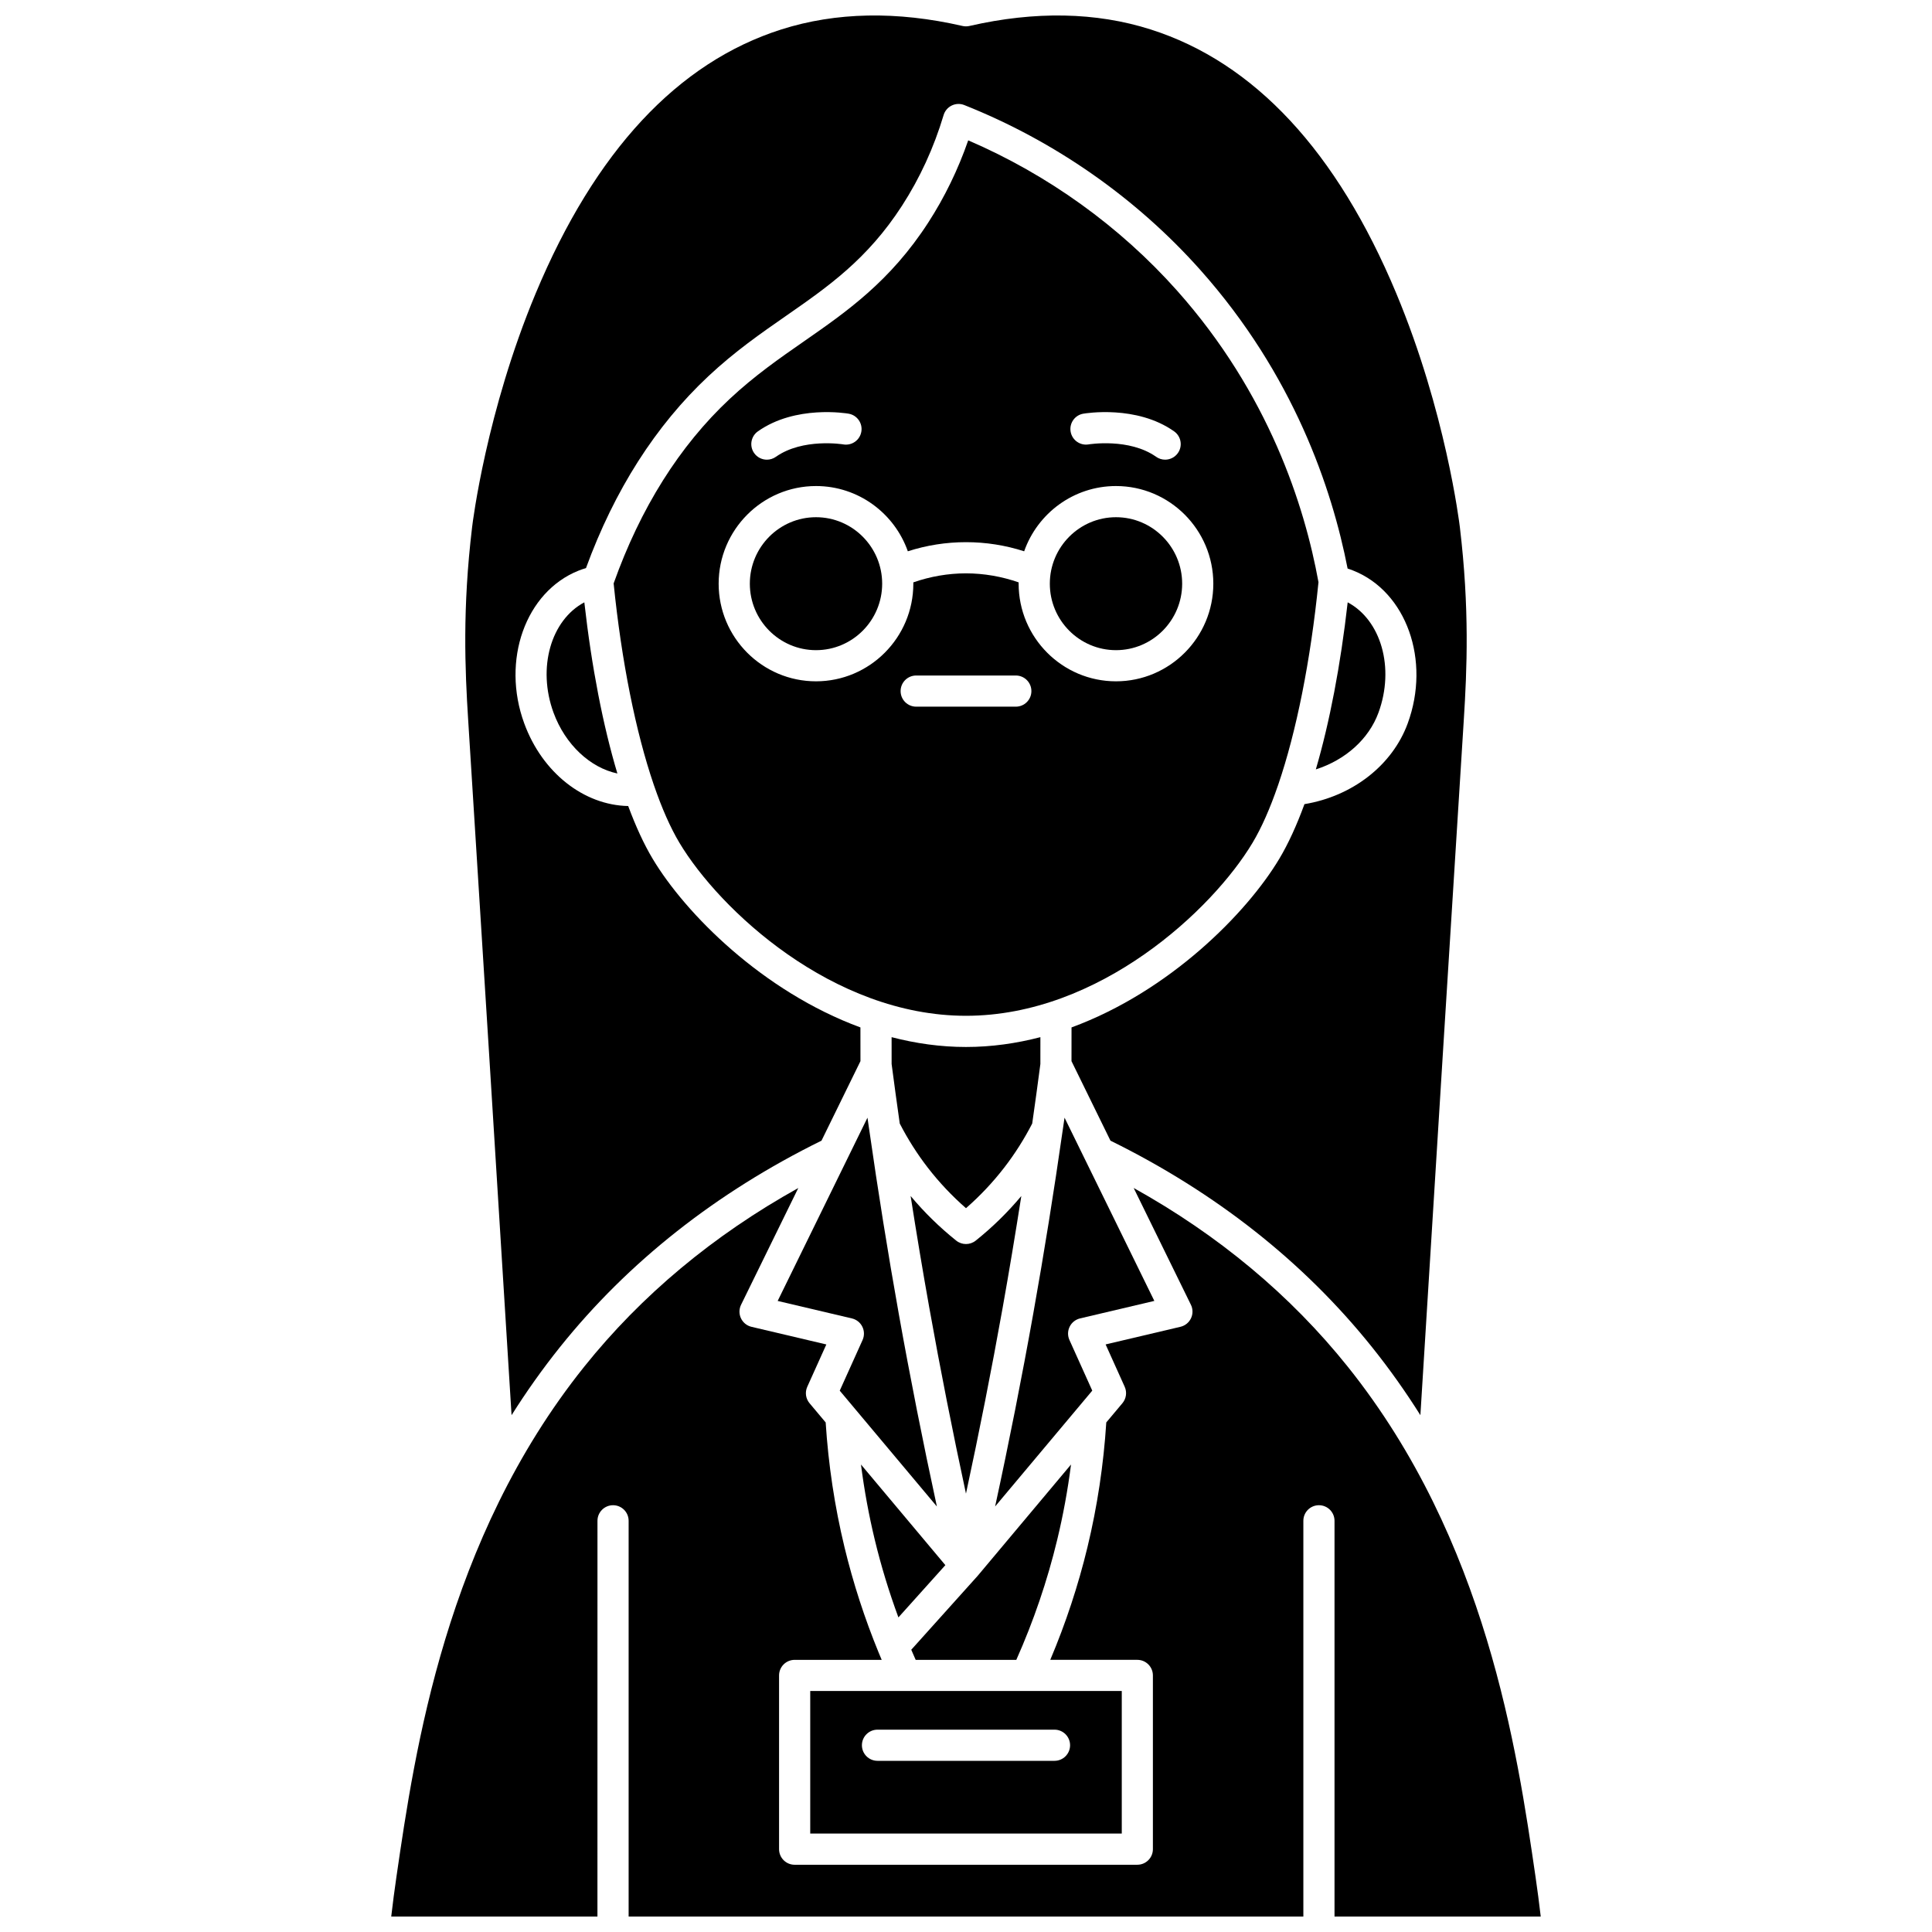<?xml version="1.0" encoding="UTF-8"?>
<!-- Uploaded to: SVG Repo, www.svgrepo.com, Generator: SVG Repo Mixer Tools -->
<svg width="800px" height="800px" version="1.1" viewBox="144 144 512 512" xmlns="http://www.w3.org/2000/svg">
 <defs>
  <clipPath id="b">
   <path d="m267 148.09h266v371.91h-266z"/>
  </clipPath>
  <clipPath id="a">
   <path d="m247 458h306v193.9h-306z"/>
  </clipPath>
 </defs>
 <path d="m360.25 316.3c9.672 0 17.535-7.902 17.535-17.617 0-9.711-7.867-17.617-17.535-17.617-9.672 0-17.535 7.902-17.535 17.617s7.867 17.617 17.535 17.617z"/>
 <path d="m439.75 316.3c9.672 0 17.535-7.902 17.535-17.617 0-9.711-7.867-17.617-17.535-17.617-9.672 0-17.535 7.902-17.535 17.617-0.004 9.715 7.863 17.617 17.535 17.617z"/>
 <path d="m317.33 352.18c2.074 6.031 4.332 11.16 6.719 15.156 10.598 17.73 40.594 45.859 75.949 45.859 35.355 0 65.352-28.129 75.949-45.859 2.383-3.984 4.633-9.098 6.703-15.109 0.031-0.113 0.074-0.223 0.117-0.332 4.773-13.988 8.555-32.785 10.645-53.609-3.684-20.289-13.184-50.004-37.508-77.301-15.164-17.016-34.219-30.707-55.316-39.789-2.688 7.746-6.242 15.062-10.605 21.805-10.066 15.57-21.68 23.641-32.906 31.445-6.461 4.492-13.141 9.133-19.703 15.277-13.297 12.445-23.637 28.895-30.754 48.887 2.094 20.68 5.856 39.336 10.598 53.25 0.043 0.105 0.082 0.211 0.113 0.32zm95.871-20.906h-26.402c-2.281 0-4.129-1.848-4.129-4.129s1.848-4.129 4.129-4.129h26.402c2.281 0 4.129 1.848 4.129 4.129 0.004 2.281-1.848 4.129-4.129 4.129zm17.879-77.641c0.57-0.098 14.109-2.363 24.078 4.684 1.863 1.316 2.305 3.894 0.988 5.754-0.805 1.137-2.082 1.746-3.375 1.746-0.824 0-1.656-0.246-2.379-0.758-7.129-5.043-17.789-3.309-17.898-3.289-2.246 0.379-4.379-1.129-4.766-3.371-0.387-2.246 1.105-4.375 3.352-4.766zm-86.234 4.684c9.969-7.047 23.488-4.781 24.059-4.684 2.246 0.395 3.75 2.535 3.356 4.781-0.391 2.242-2.523 3.738-4.769 3.359-0.109-0.023-10.75-1.75-17.879 3.289-0.727 0.512-1.559 0.758-2.379 0.758-1.297 0-2.57-0.605-3.375-1.746-1.316-1.863-0.875-4.441 0.988-5.758zm15.406 14.488c11.227 0 20.797 7.234 24.332 17.293 4.977-1.602 10.141-2.418 15.414-2.418 5.273 0 10.438 0.816 15.414 2.418 3.535-10.062 13.105-17.293 24.332-17.293 14.223 0 25.797 11.605 25.797 25.875 0 14.266-11.57 25.875-25.797 25.875-14.223 0-25.797-11.605-25.797-25.875 0-0.117 0.008-0.23 0.008-0.344-4.473-1.562-9.242-2.394-13.961-2.394s-9.484 0.828-13.961 2.394c0 0.113 0.008 0.227 0.008 0.344 0 14.266-11.57 25.875-25.797 25.875-14.223 0-25.797-11.605-25.797-25.875 0.012-14.266 11.582-25.875 25.805-25.875z"/>
 <path d="m290.69 332.86c3.117 8.504 9.766 14.613 16.926 16.125-3.805-12.676-6.82-28.168-8.762-45.359-8.84 4.695-12.516 17.359-8.164 29.234z"/>
 <path d="m509.31 332.86c4.352-11.875 0.676-24.539-8.16-29.234-1.887 16.699-4.789 31.805-8.441 44.273 7.801-2.5 14.016-7.984 16.602-15.039z"/>
 <g clip-path="url(#b)">
  <path d="m279.53 518.38 0.043 0.656c3.848-6.109 8.098-12.133 12.801-18.012 18.074-22.578 41.402-40.984 69.332-54.738l10.324-21.07-0.008-8.938c-25.977-9.551-46.445-30.281-55.062-44.695-2.305-3.856-4.473-8.562-6.481-13.977-11.734-0.223-22.75-8.797-27.551-21.902-6.121-16.703 0.34-34.863 14.398-40.48 0.625-0.25 1.277-0.473 1.965-0.672 7.551-20.668 18.457-37.766 32.434-50.852 7-6.555 13.934-11.371 20.633-16.027 11.059-7.688 21.504-14.949 30.684-29.148 4.742-7.336 8.453-15.418 11.027-24.031 0.332-1.109 1.113-2.027 2.156-2.531 1.043-0.508 2.25-0.551 3.324-0.121 23.906 9.5 45.523 24.594 62.512 43.656 24.754 27.773 34.922 57.922 39.07 79.176 0.512 0.16 1.023 0.348 1.531 0.551 14.059 5.617 20.52 23.777 14.398 40.48-4.07 11.113-14.648 19.301-27.367 21.402-2.055 5.625-4.289 10.504-6.664 14.477-8.617 14.414-29.086 35.141-55.062 44.695l-0.008 8.938 10.324 21.07c27.93 13.758 51.254 32.16 69.332 54.738 4.707 5.879 8.953 11.902 12.801 18.012l0.043-0.656c4.184-67.438 7.801-125.68 11.457-183.5 0.852-13.461 1.543-29.629-1.039-51.199-0.148-1.234-3.777-30.609-16.832-61.895-15.734-37.695-37.641-61.242-65.117-69.984-14.469-4.602-30.621-4.91-48.008-0.922-0.609 0.141-1.238 0.141-1.848 0-17.387-3.992-33.539-3.68-48.008 0.922-27.477 8.742-49.387 32.289-65.117 69.984-13.059 31.289-16.688 60.66-16.832 61.895-2.586 21.57-1.891 37.738-1.039 51.199 3.652 57.82 7.269 116.06 11.453 183.5z"/>
 </g>
 <path d="m430.23 493.39 19.68-4.637-23.797-48.562c-0.145 1.039-0.305 2.078-0.453 3.113-0.004 0.031-0.012 0.066-0.016 0.098-2.328 16.285-4.941 32.605-7.82 48.719-3.039 17.012-6.426 34.137-10.109 51.109l25.746-30.699-6.051-13.426c-0.508-1.125-0.484-2.418 0.062-3.523 0.543-1.102 1.559-1.906 2.758-2.191z"/>
 <path d="m366.54 512.54 25.746 30.699c-3.68-16.969-7.07-34.098-10.109-51.109-2.879-16.109-5.488-32.434-7.82-48.719-0.004-0.031-0.012-0.066-0.016-0.098-0.148-1.039-0.305-2.078-0.453-3.113l-23.797 48.562 19.68 4.637c1.199 0.281 2.211 1.09 2.758 2.195 0.547 1.105 0.566 2.398 0.062 3.523z"/>
 <path d="m427.83 532.11-24.668 29.418c-0.016 0.016-0.035 0.027-0.047 0.047-0.016 0.02-0.027 0.039-0.043 0.059l-17.578 19.566c0.383 0.895 0.773 1.785 1.168 2.676h26.672c4.559-10.234 8.207-20.914 10.832-31.797 1.586-6.566 2.809-13.246 3.664-19.969z"/>
 <path d="m382.09 572.63 12.441-13.852-22.363-26.668c0.859 6.723 2.078 13.402 3.664 19.969 1.676 6.953 3.777 13.82 6.258 20.551z"/>
 <g clip-path="url(#a)">
  <path d="m552.31 651.9c-0.41-3.535-0.875-7.082-1.387-10.59-4.867-33.371-13.008-89.23-49.75-135.12-15.16-18.941-34.215-34.828-56.738-47.363l15.168 30.949c0.555 1.129 0.562 2.445 0.023 3.582-0.539 1.137-1.562 1.965-2.785 2.254l-19.84 4.676 5.055 11.219c0.652 1.445 0.418 3.137-0.602 4.352l-4.277 5.098c-0.707 11.121-2.375 22.238-4.988 33.059-2.457 10.184-5.773 20.195-9.859 29.859h23.07c2.281 0 4.129 1.848 4.129 4.129v46.043c0 2.281-1.848 4.129-4.129 4.129l-90.812 0.004c-2.281 0-4.129-1.848-4.129-4.129v-46.043c0-2.281 1.848-4.129 4.129-4.129h23.07c-0.238-0.559-0.473-1.117-0.703-1.68-0.027-0.059-0.047-0.117-0.074-0.172-3.731-9.09-6.781-18.473-9.082-28.004-2.613-10.82-4.281-21.934-4.988-33.059l-4.277-5.098c-1.02-1.215-1.254-2.906-0.602-4.352l5.055-11.219-19.84-4.676c-1.223-0.289-2.25-1.117-2.785-2.254-0.539-1.137-0.527-2.453 0.023-3.582l15.168-30.949c-22.523 12.535-41.578 28.426-56.738 47.363-36.742 45.895-44.883 101.75-49.75 135.12-0.512 3.508-0.977 7.055-1.387 10.59h54.648l0.008-104.88c0-2.281 1.848-4.129 4.129-4.129s4.129 1.848 4.129 4.129v104.87h178.81v-104.87c0-2.281 1.848-4.129 4.129-4.129s4.129 1.848 4.129 4.129v104.87z"/>
 </g>
 <path d="m358.72 629.91h82.562v-37.785h-82.562zm17.824-27.531h46.91c2.281 0 4.129 1.848 4.129 4.129s-1.848 4.129-4.129 4.129h-46.91c-2.281 0-4.129-1.848-4.129-4.129s1.852-4.129 4.129-4.129z"/>
 <path d="m402.57 472.78c-0.754 0.602-1.664 0.902-2.578 0.902-0.91 0-1.824-0.301-2.578-0.902-4.418-3.527-8.469-7.5-12.09-11.828 1.559 9.945 3.207 19.875 4.969 29.723 2.922 16.359 6.18 32.82 9.699 49.152 3.519-16.328 6.777-32.793 9.699-49.148 1.758-9.848 3.41-19.773 4.969-29.723-3.617 4.324-7.672 8.297-12.09 11.824z"/>
 <path d="m419.71 425.98 0.004-7.121c-6.336 1.648-12.93 2.602-19.715 2.602s-13.379-0.953-19.715-2.602l0.004 7.121c0.688 5.246 1.406 10.504 2.156 15.77 2.129 4.129 4.633 8.082 7.473 11.75 3 3.871 6.383 7.453 10.078 10.684 3.695-3.227 7.078-6.812 10.078-10.684 2.84-3.664 5.344-7.617 7.473-11.75 0.758-5.266 1.477-10.523 2.164-15.77z"/>
</svg>